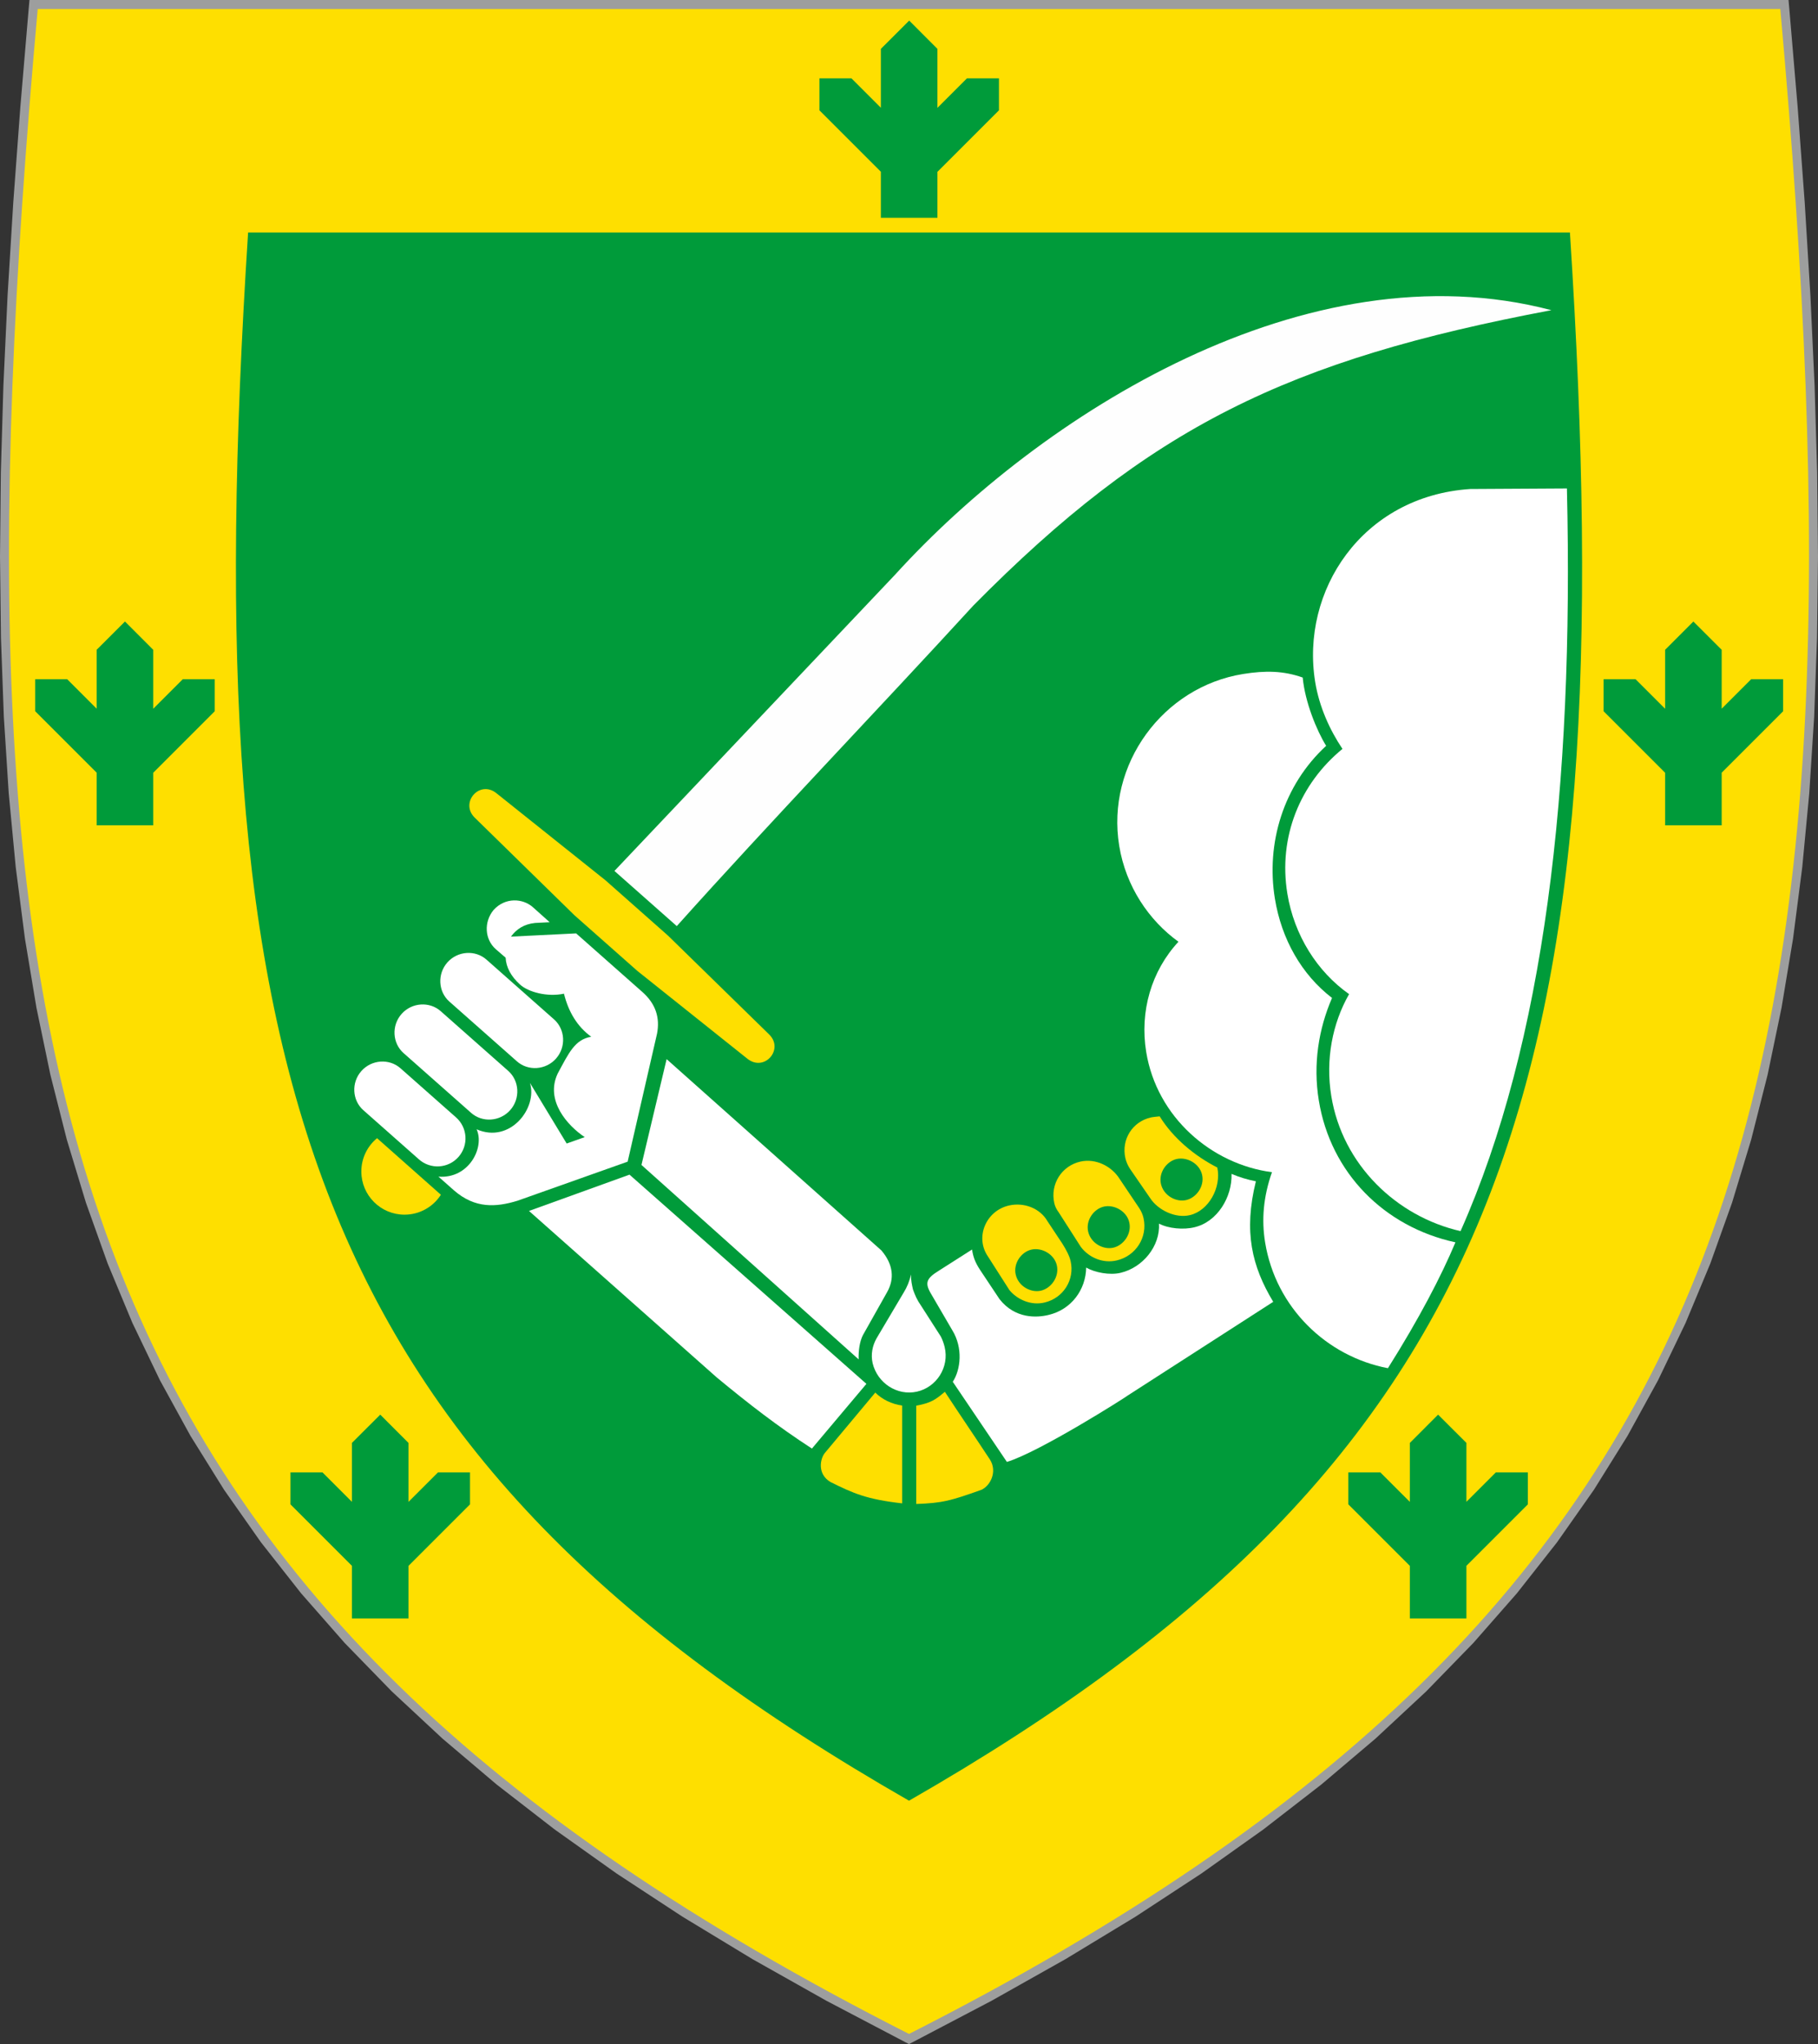 <?xml version="1.0" encoding="UTF-8"?>
<!DOCTYPE svg PUBLIC "-//W3C//DTD SVG 1.1//EN" "http://www.w3.org/Graphics/SVG/1.1/DTD/svg11.dtd">
<!-- Creator: CorelDRAW 2021.5 -->
<svg xmlns="http://www.w3.org/2000/svg" xml:space="preserve" width="106.05mm" height="119.245mm" version="1.1" style="shape-rendering:geometricPrecision; text-rendering:geometricPrecision; image-rendering:optimizeQuality; fill-rule:evenodd; clip-rule:evenodd"
viewBox="0 0 10604.96 11924.5"
 xmlns:xlink="http://www.w3.org/1999/xlink"
 xmlns:xodm="http://www.corel.com/coreldraw/odm/2003">
 <rect x="0" y="0" width="10604.96" height="11924.5" fill="#333333" stroke="none"/>
 <defs>
  <style type="text/css">
   <![CDATA[
    .fil4 {fill:none}
    .fil5 {fill:#FEFEFE}
    .fil2 {fill:#009B3A}
    .fil1 {fill:#FEDF00}
    .fil3 {fill:white}
    .fil0 {fill:#9D9E9E;fill-rule:nonzero}
   ]]>
  </style>
 </defs>
 <g id="Layer_x0020_1">
  <g>
   <path class="fil0" d="M219.92 0l0 105 52.29 -47.81 -48.93 576.29 -41.25 557.8 -33.04 539.78 -24.22 522.25 -14.85 505.23 -4.92 488.7 5.59 472.65 16.67 457.1 28.29 442.05 40.51 427.48 53.24 413.44 66.57 399.88 80.42 386.83 94.85 374.3 109.84 362.3 125.37 350.82 141.49 339.87 158.17 329.46 175.45 319.61 193.29 310.28 211.76 301.5 230.81 293.24 250.48 285.52 270.74 278.33 291.64 271.61 313.1 265.42 335.2 259.71 357.86 254.51 381.13 249.78 404.98 245.56 429.4 241.79 454.4 238.55 -47.52 93.62 -457.02 -239.91 -432.22 -243.39 -408 -247.38 -384.33 -251.9 -361.24 -256.91 -338.72 -262.45 -316.74 -268.5 -295.32 -275.05 -274.44 -282.11 -254.12 -289.66 -234.31 -297.7 -215.06 -306.22 -196.37 -315.2 -178.21 -324.65 -160.63 -334.56 -143.59 -344.93 -127.15 -355.78 -111.28 -367.06 -96.01 -378.86 -81.32 -391.11 -67.23 -403.86 -53.72 -417.1 -40.81 -430.84 -28.49 -445.09 -16.77 -459.82 -5.63 -475.09 4.94 -490.86 14.91 -507.13 24.3 -523.93 33.12 -541.22 41.35 -559.02 49.01 -577.35 52.29 -47.81zm-52.29 47.81l4.29 -47.81 48 0 -52.29 47.81zm5134.86 57.19l-5082.57 0 0 -105 5082.57 0 0 0 0 105zm5082.56 0l-5082.56 0 0 -105 5082.56 0 52.29 47.81 -52.29 57.19zm0 -105l48 0 4.29 47.81 -52.29 -47.81zm-5106.32 11912.44l47.52 -93.62 -47.52 0 454.4 -238.55 429.4 -241.79 404.97 -245.56 381.13 -249.78 357.87 -254.51 335.19 -259.71 313.11 -265.42 291.63 -271.61 270.75 -278.33 250.47 -285.52 230.81 -293.24 211.76 -301.5 193.29 -310.28 175.45 -319.61 158.17 -329.46 141.49 -339.87 125.38 -350.82 109.83 -362.3 94.85 -374.3 80.42 -386.83 66.57 -399.88 53.24 -413.44 40.51 -427.48 28.29 -442.05 16.67 -457.1 5.59 -472.65 -4.92 -488.7 -14.85 -505.23 -24.22 -522.25 -33.04 -539.78 -41.25 -557.8 -48.93 -576.29 104.58 -9.38 49.01 577.35 41.35 559.02 33.12 541.22 24.3 523.93 14.91 507.13 4.94 490.86 -5.63 475.09 -16.77 459.82 -28.49 445.09 -40.81 430.84 -53.72 417.1 -67.23 403.86 -81.32 391.11 -96.01 378.86 -111.27 367.06 -127.16 355.78 -143.59 344.93 -160.63 334.56 -178.21 324.65 -196.37 315.2 -215.06 306.22 -234.31 297.7 -254.11 289.66 -274.45 282.11 -295.31 275.05 -316.75 268.5 -338.71 262.45 -361.25 256.91 -384.33 251.9 -407.99 247.38 -432.22 243.39 -457.02 239.91 -47.52 0zm47.52 0l-23.76 12.06 -23.76 -12.06 47.52 0z"/>
   <path id="_1" class="fil1" d="M5302.49 11865.63c-4995.77,-2535.59 -5643.66,-5560.38 -5082.57,-11813.13l5082.57 0 5082.56 0c561.1,6252.74 -86.8,9277.54 -5082.56,11813.13z"/>
  </g>
  <polygon class="fil2" points="4779.96,643.53 4779.96,456.88 4966.6,456.89 5138.4,628.68 5138.4,285.09 5303.6,120.12 5468.33,285.09 5468.33,629.16 5640.61,456.89 5827.25,456.88 5827.25,643.53 5468.33,1002.44 5468.33,1270.67 5138.4,1270.67 5138.4,1001.96 "/>
  <polygon class="fil2" points="1694.41,8776.11 1694.41,8589.47 1881.05,8589.47 2052.84,8761.27 2052.84,8417.67 2218.05,8252.7 2382.79,8417.67 2382.79,8761.74 2555.06,8589.47 2741.7,8589.47 2741.7,8776.11 2382.79,9135.02 2382.79,9441.43 2052.84,9441.43 2052.84,9134.55 "/>
  <polygon class="fil2" points="205.32,4149.22 205.32,3962.58 391.96,3962.58 563.76,4134.38 563.76,3790.78 728.97,3625.82 893.71,3790.78 893.71,4134.85 1065.98,3962.58 1252.62,3962.58 1252.62,4149.22 893.71,4508.13 893.71,4814.54 563.76,4814.54 563.76,4507.66 "/>
  <polygon class="fil2" points="8912.48,8776.11 8912.48,8589.47 8725.84,8589.47 8554.04,8761.27 8554.04,8417.67 8388.83,8252.7 8224.1,8417.67 8224.1,8761.74 8051.82,8589.47 7865.19,8589.47 7865.19,8776.11 8224.1,9135.02 8224.1,9441.43 8554.04,9441.43 8554.04,9134.55 "/>
  <polygon class="fil2" points="10401.56,4149.22 10401.56,3962.58 10214.93,3962.58 10043.13,4134.38 10043.13,3790.78 9877.92,3625.82 9713.18,3790.78 9713.18,4134.85 9540.91,3962.58 9354.27,3962.58 9354.27,4149.22 9713.18,4508.13 9713.18,4814.54 10043.13,4814.54 10043.13,4507.66 "/>
  <path class="fil2" d="M5302.54 10504.9c3523.3,-2020.11 4172.03,-4224.32 3855.3,-9148.71l-3855.3 0 -3855.3 0c-316.73,4924.4 331.99,7128.6 3855.3,9148.71z"/>
  <path class="fil3" d="M9140.33 2849.5l-563.9 3.23c-632.26,42.17 -991.04,595.67 -904.45,1126.31 23.7,145.25 85.52,280.42 159.05,389.86 -247.28,202.57 -375.51,513.25 -321.47,844.42 39.5,242.08 173.67,455.08 360.08,586.18 -97.41,170.62 -138.49,381.88 -103.73,594.91 65.26,399.92 379.45,702.15 753.98,787.77 487.83,-1097.85 661.59,-2582.82 620.44,-4332.68z"/>
  <path class="fil3" d="M7735.84 4351c-249.7,230.12 -351.69,568.5 -298.94,891.78 38.57,236.32 155.69,442.6 333.23,579.06 -77.5,179.25 -111.93,384.59 -77.06,598.22 68.82,421.78 380.42,736.88 796.97,827.51 -82.88,197.18 -211.6,444.77 -393.88,734.18 -357.47,-68.02 -654.27,-353.42 -716.3,-733.58 -21.6,-132.34 -10.42,-266.05 39.86,-409.9 -353.03,-46.26 -671.55,-321.16 -733.56,-701.16 -38.57,-236.32 29.68,-472.29 188.12,-643.17 -171.6,-123.83 -306.71,-321.41 -345.58,-559.62 -77.44,-474.53 254.32,-927.32 723.4,-1002.46 128.61,-20.61 233.68,-19.28 346.96,20.77 13.59,143.78 82.02,310.2 136.78,398.37z"/>
  <path class="fil1" d="M5262.6 8199.85l0 570.46c-206.63,-23.56 -283.77,-57.66 -418.56,-124.74 -78.6,-47.11 -59.43,-136.92 -32.16,-169.6l293.96 -351.98c41.24,41.14 95.94,66.79 156.76,75.86z"/>
  <path class="fil3" d="M5510.48 7858.51c28.2,117.17 -47.35,234.49 -161.82,260.08 -114.46,25.59 -230.2,-48.97 -258.4,-166.14 -11.36,-50.14 -1.63,-101.71 23.13,-145.11l158.48 -267.56c18.19,-28.76 34.25,-66.93 42.12,-104.9 -0.38,34.66 5.3,59.73 11.69,87.93 12.87,34.99 23.61,60.58 45.53,91.9l117.23 182.88c8.96,17.75 17.42,40.55 22.04,60.92z"/>
  <path class="fil1" d="M5774.16 8514.02c-88.69,-134.87 -175.26,-261.58 -262.46,-394.62 -53.82,45.13 -79.14,64.85 -167.03,81.07l0 573.5c157.37,-5.72 201.14,-19.57 378.34,-81.96 52.84,-22.24 97.21,-106.19 51.15,-177.99z"/>
  <path class="fil1" d="M6305.15 7274.68l-130.03 -203.06c-11.75,-15.49 -20.71,-33.24 -24.97,-52.04 -25.57,-112.82 44.27,-218.99 152.46,-243.17 89.38,-19.98 182.34,26.74 229.02,101.91l114.39 170.35c12.81,20.18 20.2,38.28 24.46,57.09 25.57,112.82 -45.49,220.9 -154.89,247 -81.18,19.8 -163.46,-16.14 -210.44,-78.08z"/>
  <path class="fil1" d="M5763.04 7330.01l125.12 195.93c45.56,55.67 126.27,91.95 205.88,72.51 107.84,-25.75 176.11,-131.56 151.26,-241.25 -6.92,-30.54 -25.29,-65.36 -47.07,-100.25l-88.14 -132.94c-43.56,-75.87 -137.16,-110.92 -223.4,-91.65 -135.55,30.31 -200.75,185.66 -123.65,297.65z"/>
  <path class="fil4" d="M5313.86 7435.41c-0.71,-3.13 2.43,-3.84 2.07,-5.4"/>
  <path class="fil5" d="M9049.77 1809.49c-1426.79,-375.38 -2978.88,608.19 -3829.36,1544.07 -542.57,572.26 -1097.58,1159.17 -1636.26,1727.33l363.73 321.8c549.54,-613.54 1166.61,-1255 1730.11,-1870.23 1028.85,-1041.27 1831.48,-1432.51 3371.78,-1722.97z"/>
  <path class="fil3" d="M7427.14 7594.59l-850.12 547.44c-5.21,6.11 -513.85,329.26 -703.51,386.47l-315.71 -467.47c46.32,-70.43 60.66,-197.38 -2.7,-300.62l-127.26 -218.19c-34.1,-60.49 -21.99,-85.58 49.9,-130l192.48 -122.74c7.12,46.63 19.62,76.93 46.67,118.66l113.73 170.88c90.87,115.56 217.66,108.92 286.29,91.93 132.93,-31.36 217.03,-147.3 219.13,-276.18 49.28,28.49 137.72,46.23 201.65,30.29 128.22,-30.31 230.72,-155.14 223.08,-286.75 54.5,29.01 143.35,37.09 207.28,21.15 132.92,-31.36 220.27,-175.66 215.89,-311.33 46.68,19.91 90.68,33.04 142.09,43.45 -72.72,293.98 -23.16,496.35 101.11,703.01z"/>
  <path class="fil1" d="M6709.99 6990.69l-117.88 -171.22c-12.45,-18.61 -22.48,-41.07 -27.45,-63 -24.86,-109.69 42.2,-213.59 148.83,-237.42 15.68,-3.51 33.63,-4.23 51.24,-6.52 78.28,127.38 205.83,232.22 336.18,298.57 24.71,116.3 -50.07,251.56 -159.48,277.66 -84.31,20.5 -186.17,-29.17 -231.44,-98.07z"/>
  <path class="fil2" d="M6017.14 7289.88c59.59,-13.32 132.81,26.28 147.72,92.1 15.27,67.38 -33.81,134.32 -93.39,147.64 -59.58,13.32 -131.24,-26.63 -146.51,-94.01 -14.91,-65.82 32.6,-132.41 92.18,-145.73z"/>
  <path class="fil2" d="M6439.69 7039.01c59.58,-13.32 132.81,26.29 147.72,92.1 15.27,67.38 -33.81,134.33 -93.39,147.65 -59.59,13.32 -131.24,-26.64 -146.51,-94.02 -14.91,-65.81 32.6,-132.41 92.18,-145.73z"/>
  <path class="fil2" d="M6864.39 6761.33c59.59,-13.32 132.81,26.28 147.72,92.1 15.27,67.38 -33.81,134.32 -93.39,147.64 -59.58,13.32 -131.24,-26.63 -146.51,-94.01 -14.91,-65.82 32.6,-132.41 92.18,-145.73z"/>
  <path class="fil1" d="M2571.86 6970c-44.78,69.84 -123.1,116.14 -212.21,116.14 -139.09,0 -251.89,-112.81 -251.89,-251.9 0,-78.23 35.69,-148.16 91.68,-194.36l372.42 330.12z"/>
  <path class="fil3" d="M2980.68 5464.02c31.99,-44.12 76.65,-72.98 139.79,-79.57l85.89 -4.49 -98.08 -87.72c-58.83,-52.03 -160.89,-58.37 -228.69,15.89 -58.05,69.76 -52.76,171.32 12.11,228.89l57.82 49.99c2.6,55.72 31.56,109.26 83.45,156.22 48.01,44.37 159.83,74.49 256.83,53.7 26.31,106.49 77.54,191.67 158.9,251.19 -95.73,16.43 -129.79,93.13 -195.6,215.01 -74.21,157.4 57.64,304.07 157.74,370.59l-105.27 37.31 -214.15 -353.54c45.42,145.65 -115.2,356.27 -311.22,270.56 48.5,106.71 -45.53,290.21 -222.6,276.16l90.55 80.11c123.32,107.49 245.65,98.53 370.4,60.54l642.75 -228 171.55 -747.27c17.3,-91.61 -6.65,-172.64 -86,-242.86l-386.11 -341.59 -380.06 18.88z"/>
  <path class="fil3" d="M2660.23 6518.78l-324.22 -286.83c-65.04,-57.55 -168.34,-51.23 -228.14,16.36 -59.8,67.58 -53.48,170.9 11.61,228.38l324.21 286.83c67.55,59.87 170.85,53.55 230.66,-14.05 59.79,-67.57 53.47,-170.89 -14.12,-230.69z"/>
  <path class="fil3" d="M2964.91 6247.64l-394.27 -348.81c-65.04,-57.54 -168.34,-51.23 -228.13,16.36 -59.81,67.59 -53.49,170.9 11.61,228.39l394.25 348.81c64.9,57.51 168.21,51.19 228,-16.39 59.8,-67.59 53.49,-170.9 -11.46,-228.36z"/>
  <path class="fil3" d="M3232.06 5947.07l-394.27 -348.81c-65.04,-57.55 -168.34,-51.23 -228.13,16.35 -59.81,67.6 -53.49,170.9 11.61,228.39l394.25 348.81c64.9,57.52 168.21,51.2 228.01,-16.39 59.79,-67.58 53.48,-170.9 -11.47,-228.35z"/>
  <path class="fil3" d="M5008.74 7930.36l-1266.9 -1134.29 146.77 -617.26 1252.87 1116.02c69.56,81.58 77.05,165.52 33.59,242.73l-140.93 250.47c-19.55,37.3 -27,91.65 -25.4,142.33z"/>
  <path class="fil3" d="M3085.8 7064.37l1094.36 970.55c185.8,153.9 356.88,286.56 556.07,415.69l317.82 -377.46 -1381.99 -1220.51 -586.26 211.73z"/>
  <path class="fil1" d="M2896.01 4627.6l635.68 507.65 364.88 322.82 588.96 575.53c90.64,86.83 -26.49,222.5 -126.15,142.59l-641.68 -512.25 -366.72 -324.45 -581.34 -569.06c-89.44,-87.31 27.81,-222.56 126.37,-142.83z"/>
 </g>
</svg>
